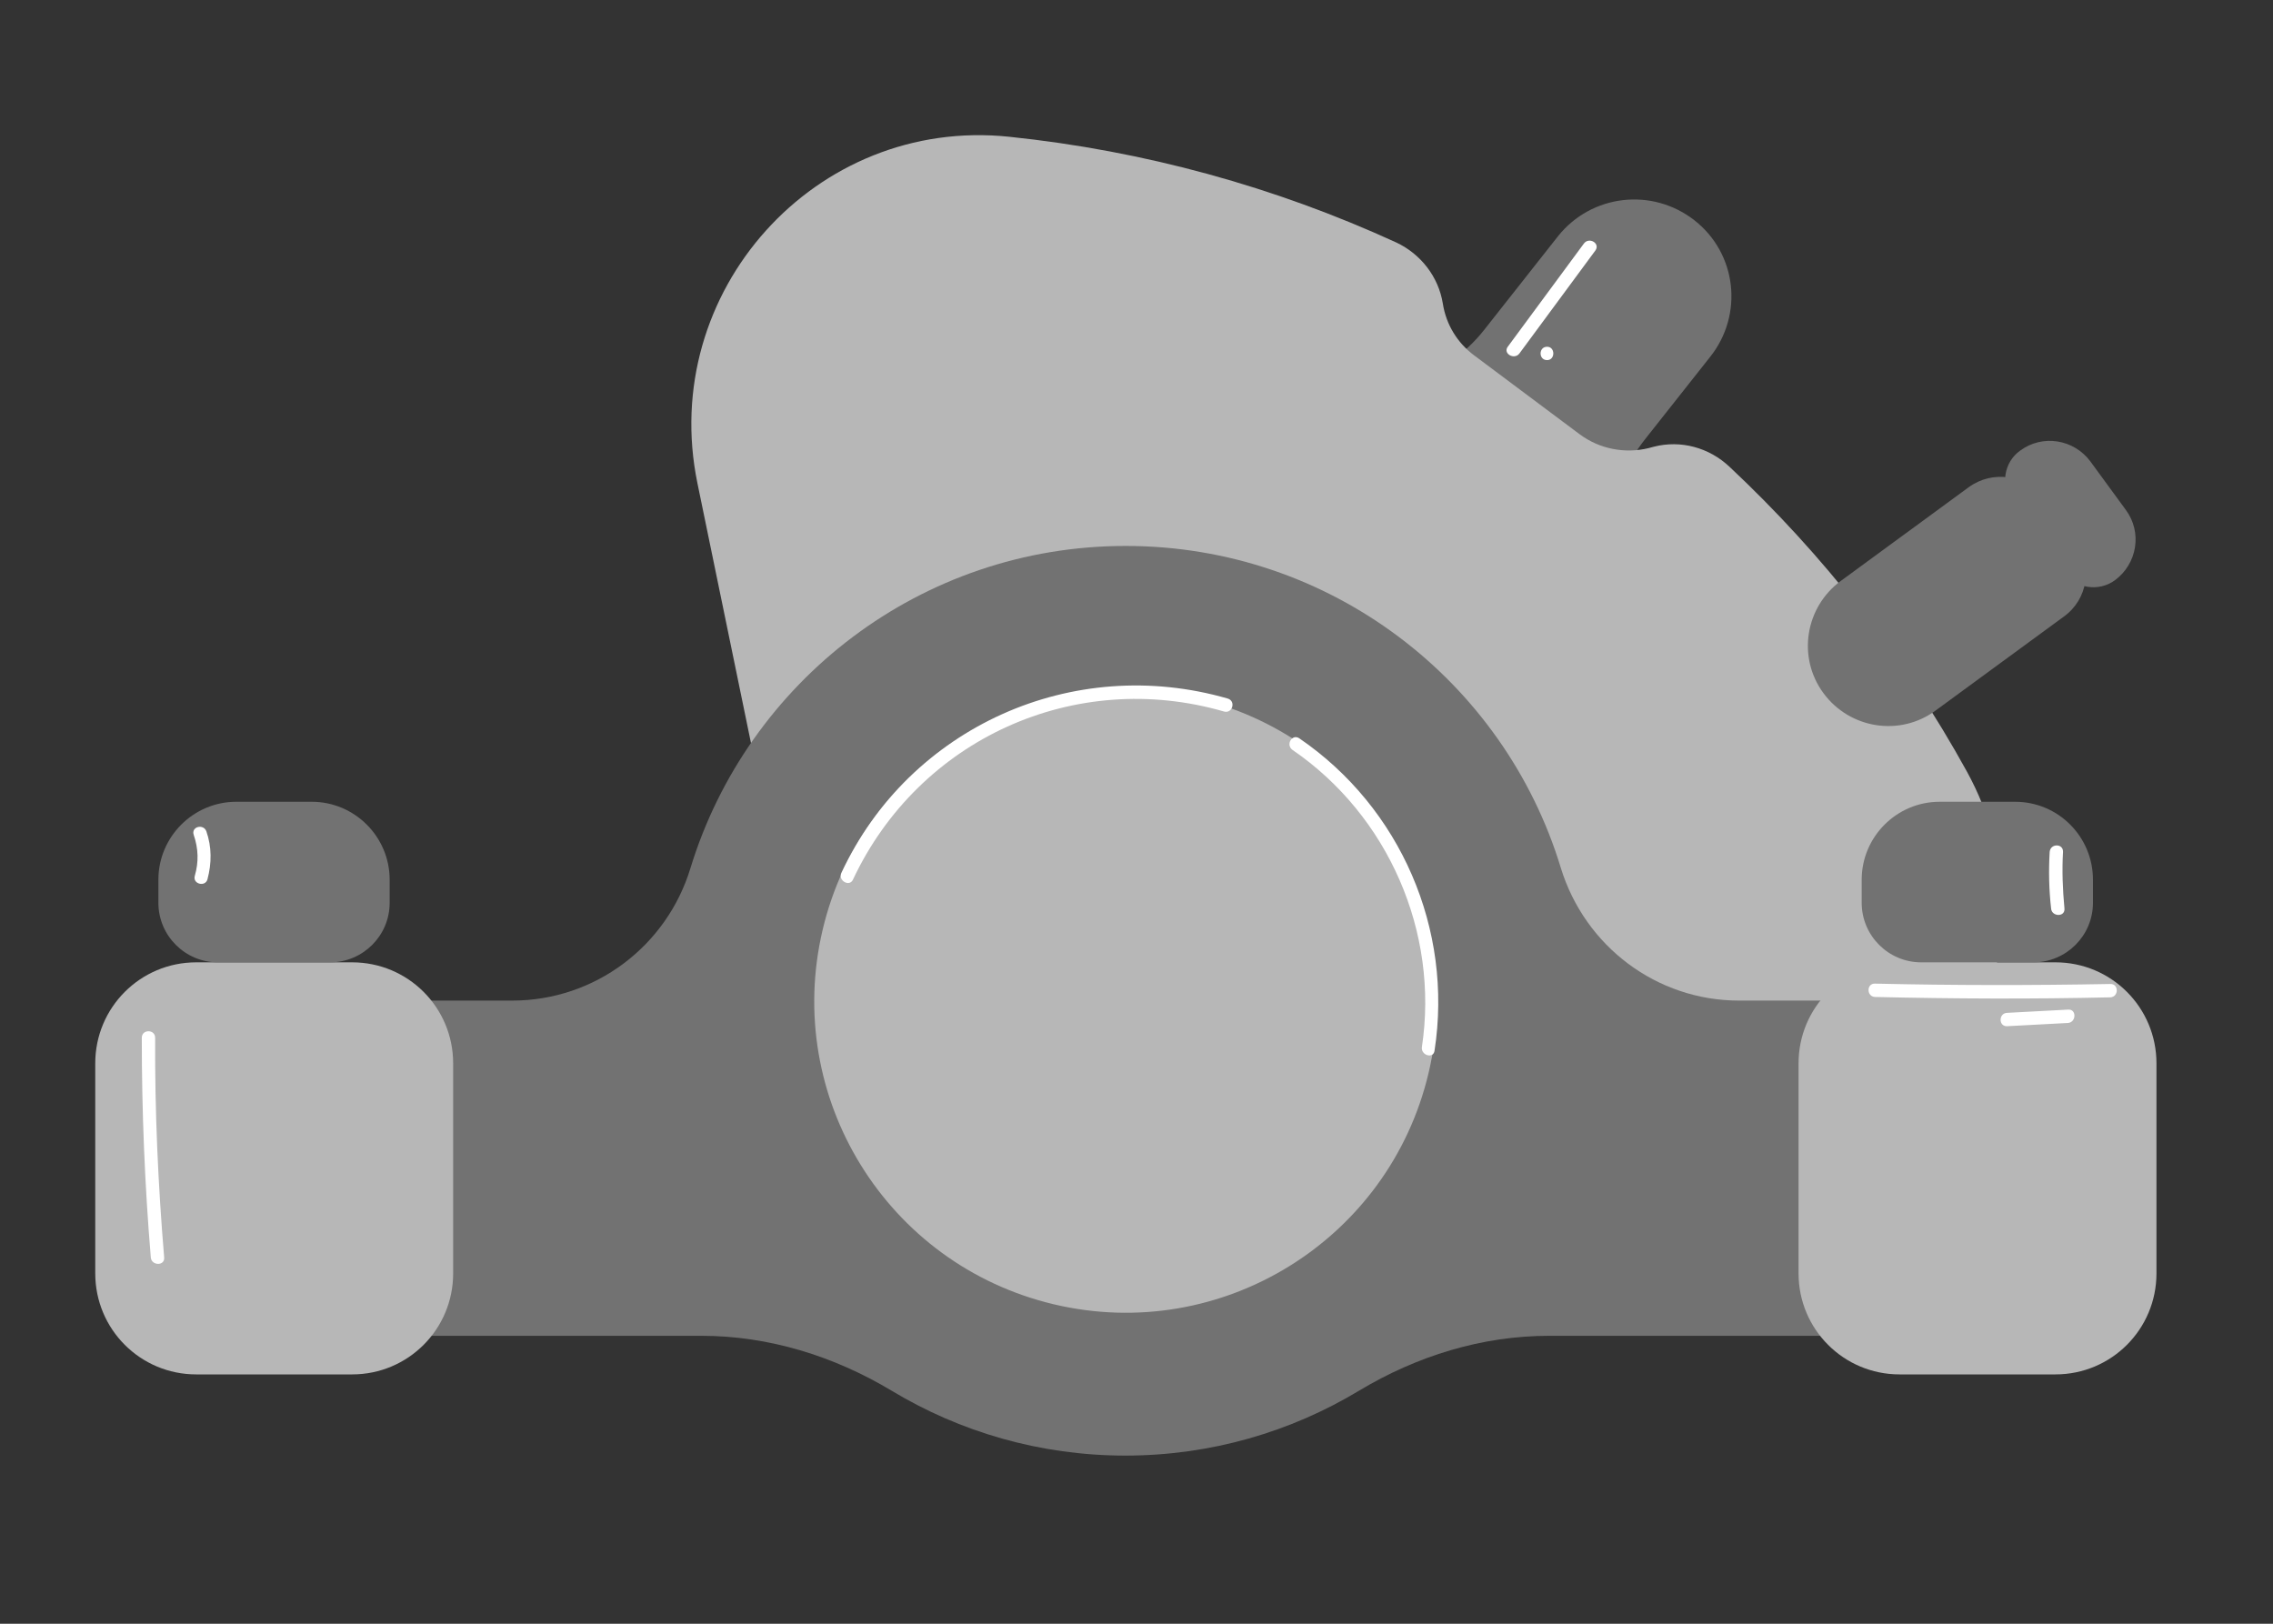 <?xml version="1.0" encoding="utf-8"?>
<!-- Generator: Adobe Illustrator 23.0.1, SVG Export Plug-In . SVG Version: 6.00 Build 0)  -->
<svg version="1.1" id="Vrstva_1" xmlns="http://www.w3.org/2000/svg" xmlns:xlink="http://www.w3.org/1999/xlink" x="0px" y="0px"
	 viewBox="0 0 63 45" style="enable-background:new 0 0 63 45;" xml:space="preserve">
<rect x="0" y="0" width="63" height="45" fill="#333333" stroke="none"/>
<style type="text/css">
	.st0{fill:#727272;}
	.st1{fill:#FFFFFF;}
	.st2{fill:#B7B7B7;}
</style>
<path class="st0" d="M46.97,6.11L46.97,6.11c-1.17-0.92-2.86-0.73-3.79,0.44l-2.05,2.6c-1.03,1.3-2.71,1.88-4.34,1.57
	c-1.05-0.2-2.15-0.25-3.27-0.15c-5.69,0.53-10.21,5.22-10.56,10.92c-0.42,7.05,5.39,12.85,12.44,12.4
	c5.77-0.37,10.48-5.02,10.9-10.79c0.16-2.2-0.29-4.28-1.19-6.09c-0.78-1.57-0.61-3.45,0.48-4.83l1.81-2.29
	C48.33,8.72,48.14,7.03,46.97,6.11z"/>
<path class="st1" d="M43.9,6.75c-0.7,0.95-1.41,1.91-2.11,2.86c-0.14,0.19,0.18,0.37,0.32,0.19c0.7-0.95,1.41-1.91,2.11-2.86
	C44.36,6.74,44.04,6.56,43.9,6.75z"/>
<path class="st1" d="M42.88,9.61c-0.24,0-0.24,0.37,0,0.37C43.11,9.98,43.11,9.61,42.88,9.61z"/>
<g>
	<path class="st2" d="M45.84,12.38l-0.15,0.04c-0.66,0.16-1.36,0.02-1.9-0.38l-2.93-2.19c-0.47-0.35-0.78-0.86-0.87-1.44l0,0
		c-0.12-0.74-0.61-1.37-1.29-1.69c-3.36-1.54-6.98-2.54-10.73-2.93c-5.37-0.56-9.73,4.3-8.64,9.6l3.48,16.88
		c0.89,4.33,5.13,7.12,9.47,6.23l16.79-3.47c5.25-1.08,8.03-6.94,5.45-11.64c-1.75-3.18-3.99-6.02-6.58-8.45
		C47.37,12.4,46.58,12.19,45.84,12.38z"/>
	<g>
		
			<ellipse transform="matrix(0.23 -0.973 0.973 0.23 10.776 32.549)" class="st2" cx="25.95" cy="9.47" rx="2.94" ry="2.94"/>
		<g>
			<path class="st2" d="M28.34,9.47c0,1.32-1.07,2.39-2.39,2.39c-1.32,0-2.39-1.07-2.39-2.39c0-1.32,1.07-2.39,2.39-2.39
				C27.27,7.07,28.34,8.14,28.34,9.47z"/>
			<path class="st2" d="M26.53,9.47c0,0.9-0.26,1.62-0.57,1.62c-0.32,0-0.57-0.73-0.57-1.62c0-0.9,0.26-1.62,0.57-1.62
				C26.27,7.85,26.53,8.57,26.53,9.47z"/>
			<path class="st2" d="M25.95,10.04c-0.9,0-1.62-0.26-1.62-0.57c0-0.32,0.73-0.57,1.62-0.57c0.9,0,1.62,0.26,1.62,0.57
				C27.57,9.78,26.85,10.04,25.95,10.04z"/>
		</g>
	</g>
	<g>
		
			<ellipse transform="matrix(0.23 -0.973 0.973 0.23 15.961 64.756)" class="st2" cx="48.89" cy="22.29" rx="2.94" ry="2.94"/>
		<g>
			<path class="st2" d="M51.29,22.29c0,1.32-1.07,2.39-2.39,2.39c-1.32,0-2.39-1.07-2.39-2.39c0-1.32,1.07-2.39,2.39-2.39
				C50.21,19.9,51.29,20.97,51.29,22.29z"/>
			<path class="st2" d="M49.47,22.29c0,0.9-0.26,1.62-0.57,1.62c-0.32,0-0.57-0.73-0.57-1.62c0-0.9,0.26-1.62,0.57-1.62
				C49.21,20.67,49.47,21.4,49.47,22.29z"/>
			<path class="st2" d="M48.89,22.87c-0.9,0-1.62-0.26-1.62-0.57c0-0.32,0.73-0.57,1.62-0.57c0.9,0,1.62,0.26,1.62,0.57
				C50.51,22.61,49.79,22.87,48.89,22.87z"/>
		</g>
	</g>
	<path class="st2" d="M28.11,4.86c-2.61-0.12-5.52,0.56-6.67,3.17c-0.09,0.21,0.22,0.4,0.32,0.19c1.1-2.5,3.86-3.11,6.36-2.99
		C28.34,5.23,28.34,4.87,28.11,4.86z"/>
	<path class="st2" d="M34.95,6.18c-1.67-0.54-3.37-0.91-5.11-1.12c-0.23-0.03-0.23,0.34,0,0.37c1.71,0.21,3.37,0.58,5.01,1.11
		C35.08,6.61,35.17,6.25,34.95,6.18z"/>
	<path class="st2" d="M48.55,15.5c-0.4-0.61-1.17-1.29-1.9-1.47c-0.51-0.12-0.96,0.1-1.47,0.07c-0.79-0.04-1.49-0.57-2.1-1.01
		c-0.19-0.14-0.37,0.18-0.19,0.32c0.67,0.49,1.42,1.02,2.28,1.06c0.54,0.03,1.06-0.18,1.59,0.01c0.55,0.2,1.15,0.73,1.47,1.2
		C48.36,15.88,48.68,15.7,48.55,15.5z"/>
	<path class="st2" d="M48.25,16.39c-0.24-0.22-0.48-0.44-0.71-0.65c-0.17-0.16-0.43,0.1-0.26,0.26c0.24,0.22,0.48,0.44,0.71,0.65
		C48.17,16.8,48.43,16.55,48.25,16.39z"/>
</g>
<g>
	<path class="st0" d="M57.53,15.03l-0.89-1.21c-0.48-0.66-1.41-0.8-2.07-0.32l-3.55,2.6c-0.99,0.73-1.21,2.12-0.48,3.11v0
		c0.73,0.99,2.12,1.21,3.11,0.48l3.55-2.6C57.87,16.61,58.01,15.69,57.53,15.03z"/>
	<path class="st0" d="M55.77,13.9l1.43,1.96c0.33,0.45,0.97,0.55,1.42,0.22l0,0c0.62-0.46,0.76-1.33,0.3-1.95l-0.98-1.34
		c-0.46-0.62-1.33-0.76-1.95-0.3l0,0C55.54,12.81,55.44,13.45,55.77,13.9z"/>
	<path class="st0" d="M56.81,14.86c-0.3-0.49-0.69-0.91-1.15-1.26c-0.19-0.14-0.37,0.18-0.19,0.32c0.41,0.31,0.75,0.69,1.02,1.13
		C56.62,15.24,56.94,15.06,56.81,14.86z"/>
	<path class="st0" d="M57.94,13.61c-0.15-0.24-0.31-0.47-0.46-0.71c-0.13-0.2-0.45-0.01-0.32,0.19c0.15,0.24,0.31,0.47,0.46,0.71
		C57.75,13.99,58.07,13.81,57.94,13.61z"/>
</g>
<path class="st0" d="M52.14,27.73H48.2c-2.28,0-4.27-1.5-4.94-3.68c-1.57-5.17-6.38-8.92-12.06-8.92c-5.68,0-10.48,3.76-12.06,8.92
	c-0.66,2.18-2.66,3.68-4.94,3.68h-3.94v9.29h9.18c1.86,0,3.67,0.56,5.27,1.52c1.89,1.14,4.11,1.8,6.48,1.8
	c2.37,0,4.59-0.66,6.48-1.8c1.6-0.96,3.4-1.52,5.27-1.52h9.18V27.73z"/>
<path class="st2" d="M5.44,26.67h4.32c1.55,0,2.8,1.25,2.8,2.8v5.82c0,1.55-1.25,2.8-2.8,2.8H5.44c-1.55,0-2.8-1.25-2.8-2.8v-5.82
	C2.64,27.92,3.89,26.67,5.44,26.67z"/>
<path class="st2" d="M52.65,26.67h4.32c1.55,0,2.8,1.25,2.8,2.8v5.82c0,1.55-1.25,2.8-2.8,2.8h-4.32c-1.55,0-2.8-1.25-2.8-2.8v-5.82
	C49.85,27.92,51.1,26.67,52.65,26.67z"/>
<ellipse transform="matrix(0.23 -0.973 0.973 0.23 -2.959 51.731)" class="st2" cx="31.2" cy="27.73" rx="8.63" ry="8.63"/>
<path class="st0" d="M8.64,22.22H6.55c-1.19,0-2.16,0.97-2.16,2.16v0.64c0,0.91,0.74,1.65,1.65,1.65h3.11
	c0.91,0,1.65-0.74,1.65-1.65v-0.64C10.8,23.19,9.83,22.22,8.64,22.22z"/>
<path class="st0" d="M55.85,22.22h-2.09c-1.19,0-2.16,0.97-2.16,2.16v0.64c0,0.91,0.74,1.65,1.65,1.65h3.11
	c0.91,0,1.65-0.74,1.65-1.65v-0.64C58.01,23.19,57.05,22.22,55.85,22.22z"/>
<path class="st1" d="M4.3,28.76c0-0.24-0.37-0.24-0.37,0c0,2.03,0.08,4.06,0.25,6.09c0.02,0.23,0.39,0.24,0.37,0
	C4.38,32.82,4.29,30.79,4.3,28.76z"/>
<path class="st1" d="M5.72,23.04c-0.08-0.22-0.43-0.13-0.35,0.1c0.13,0.38,0.14,0.75,0.03,1.13c-0.07,0.23,0.29,0.32,0.35,0.1
	C5.87,23.92,5.87,23.47,5.72,23.04z"/>
<path class="st1" d="M34.03,19.36c-4.29-1.24-8.81,0.78-10.71,4.83c-0.1,0.21,0.22,0.4,0.32,0.19c1.83-3.9,6.15-5.86,10.29-4.66
	C34.16,19.78,34.26,19.43,34.03,19.36z"/>
<path class="st1" d="M36.01,20.46c-0.2-0.13-0.38,0.18-0.19,0.32c2.66,1.82,4.07,5.06,3.59,8.24c-0.03,0.23,0.32,0.33,0.35,0.1
	C40.28,25.76,38.82,22.38,36.01,20.46z"/>
<path class="st1" d="M57.18,23.61c0.01-0.24-0.35-0.24-0.37,0c-0.03,0.52-0.02,1.04,0.04,1.57c0.02,0.23,0.39,0.24,0.37,0
	C57.17,24.65,57.15,24.13,57.18,23.61z"/>
<path class="st1" d="M58.49,27.27c-2.17,0.04-4.34,0.04-6.52-0.01c-0.24-0.01-0.24,0.36,0,0.37c2.17,0.05,4.34,0.06,6.52,0.01
	C58.73,27.63,58.73,27.26,58.49,27.27z"/>
<path class="st1" d="M57.32,27.98c-0.56,0.03-1.13,0.06-1.69,0.09c-0.24,0.01-0.24,0.38,0,0.37c0.56-0.03,1.13-0.06,1.69-0.09
	C57.55,28.33,57.56,27.96,57.32,27.98z"/>
</svg>
